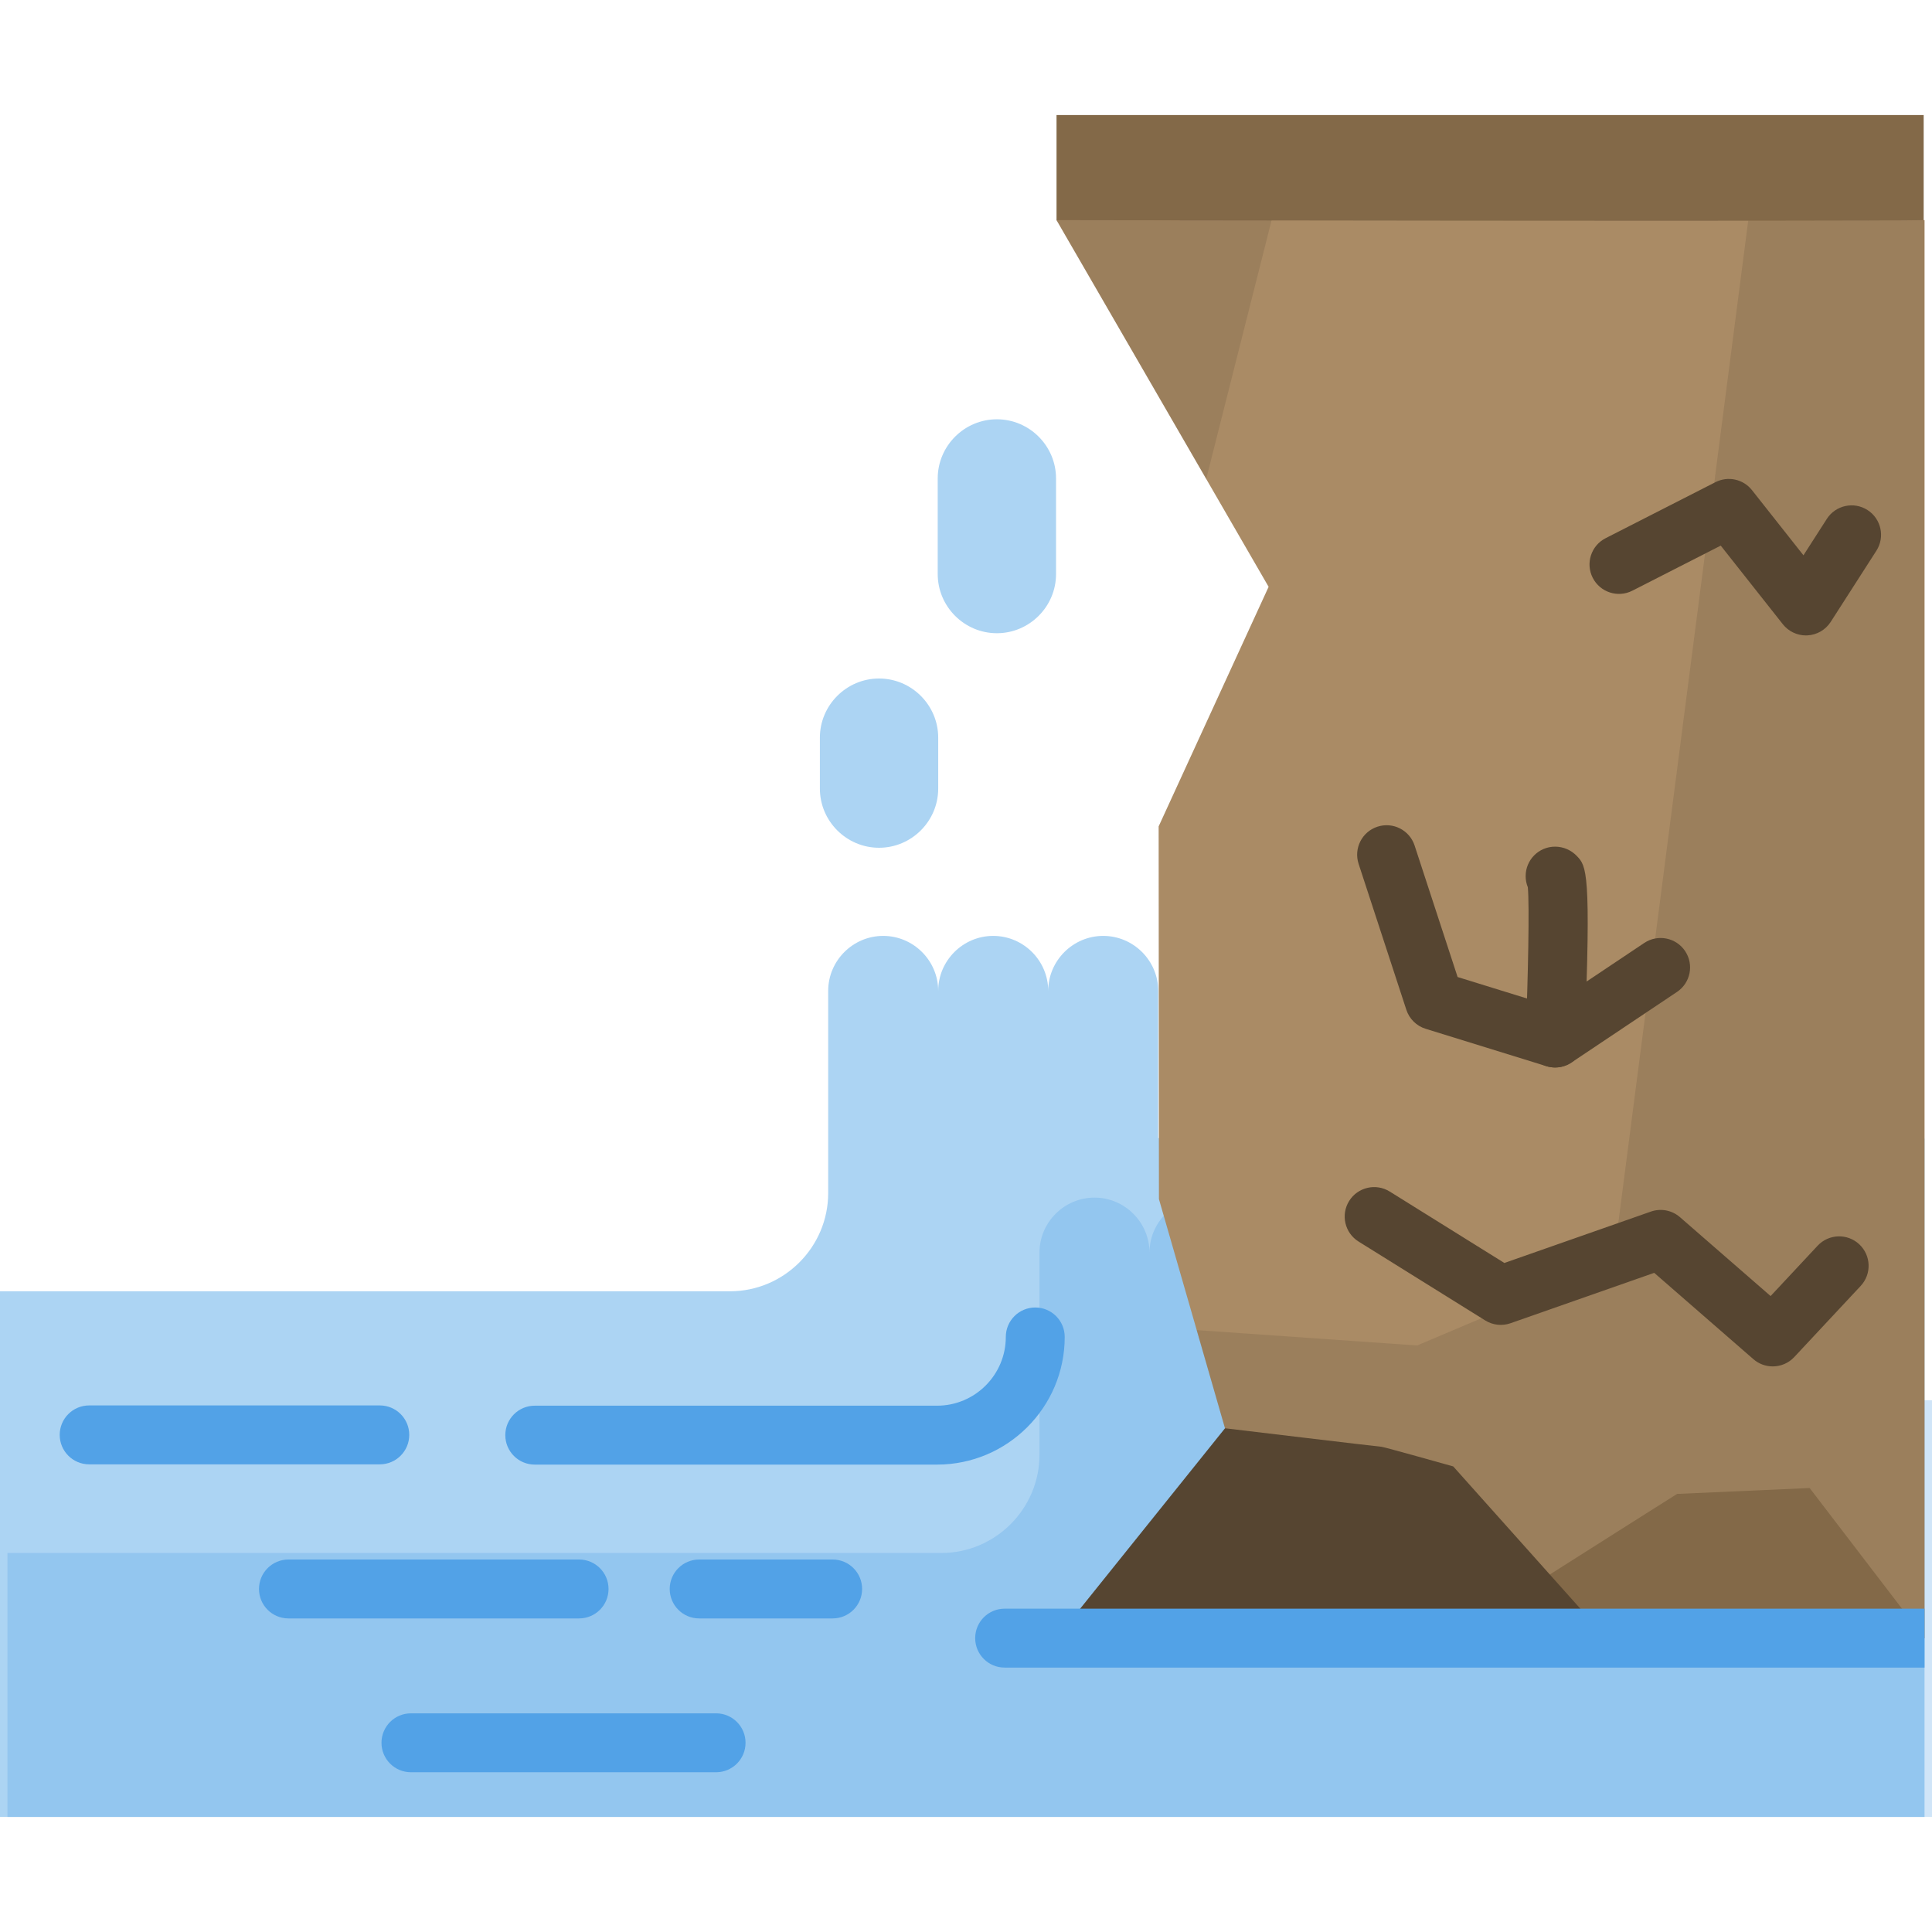<?xml version="1.0" encoding="iso-8859-1"?>
<!-- Generator: Adobe Illustrator 19.0.0, SVG Export Plug-In . SVG Version: 6.00 Build 0)  -->
<svg version="1.1" id="Layer_1" xmlns="http://www.w3.org/2000/svg" xmlns:xlink="http://www.w3.org/1999/xlink" x="0px" y="0px"
	 viewBox="0 0 512 512" style="enable-background:new 0 0 512 512;" xml:space="preserve">
<path style="fill:#ACD4F3;" d="M510.02,301.756v179.753H0V342.203h193.457c14.312,0,26.021-11.71,26.021-26.021v-53.582
	c0-8.018,6.561-14.578,14.578-14.578l0,0c8.018,0,14.578,6.561,14.578,14.578v18.187v0.644v-18.831
	c0-8.018,6.561-14.578,14.578-14.578l0,0c8.018,0,14.578,6.561,14.578,14.578v18.187v0.644v-18.831
	c0-8.018,6.561-14.578,14.578-14.578l0,0c8.018,0,14.578,6.561,14.578,14.578v39.004L510.02,301.756z"/>
<path style="opacity:0.27;fill:#52A2E7;enable-background:new    ;" d="M1.98,481.509H512V371.07l-149.062-0.112v-39.004
	c0-8.018-6.561-14.578-14.578-14.578l0,0c-8.019,0-14.578,6.561-14.578,14.578c0-8.018-6.561-14.578-14.578-14.578l0,0
	c-8.019,0-14.578,6.561-14.578,14.578c0-8.018-6.561-14.578-14.578-14.578l0,0c-8.018,0-14.578,6.561-14.578,14.578v53.582
	c0,14.312-11.71,26.021-26.021,26.021H1.98V481.509z"/>
<polygon style="fill:#836948;" points="509.793,59.761 279.991,58.385 279.991,30.491 509.793,30.491 "/>
<path style="fill:#AA8B65;" d="M510.02,58.338c-17.695,0.376-230.03,0-230.03,0l56.206,97.176l-29.144,63.492l0.078,98.767
	l17.509,60.733l87.477,55.614h97.903V58.338z"/>
<path style="opacity:0.17;fill:#564531;enable-background:new    ;" d="M463.293,58.498L427.513,334.56l-51.971,22.006
	l-58.403-4.079l7.501,26.019l87.477,55.614h97.903V58.338C505.381,58.436,487.358,58.483,463.293,58.498z"/>
<path style="fill:#52A2E7;" d="M189.771,469.664h-80.869c-4.312,0-7.806-3.494-7.806-7.806c0-4.312,3.494-7.806,7.806-7.806h80.869
	c4.312,0,7.806,3.494,7.806,7.806C197.578,466.17,194.082,469.664,189.771,469.664z"/>
<path style="fill:#836948;" d="M510.02,434.12l-30.442-39.778l-35.129,1.561c0,0-60.649,38.217-59.608,38.217H510.02z"/>
<path style="fill:#564531;" d="M425.779,434.12l-40.659-45.503c0,0-18.475-5.204-18.996-5.204c-0.52,0-41.484-4.907-41.484-4.907
	l-44.65,55.614H425.779z"/>
<g>
	<path style="fill:#52A2E7;" d="M510.02,441.926H266.24c-4.312,0-7.806-3.494-7.806-7.806s3.494-7.806,7.806-7.806h243.78V441.926z"
		/>
	<path style="fill:#52A2E7;" d="M220.661,428.899h-35.374c-4.312,0-7.806-3.494-7.806-7.806c0-4.312,3.494-7.806,7.806-7.806h35.374
		c4.312,0,7.806,3.494,7.806,7.806C228.467,425.405,224.973,428.899,220.661,428.899z"/>
	<path style="fill:#52A2E7;" d="M248.333,388.134H141.717c-4.312,0-7.806-3.494-7.806-7.806c0-4.312,3.494-7.806,7.806-7.806
		h106.617c10.043,0,18.215-8.172,18.215-18.215c0-4.312,3.494-7.806,7.806-7.806c4.312,0,7.806,3.494,7.806,7.806
		C282.161,372.959,266.986,388.134,248.333,388.134z"/>
	<path style="fill:#52A2E7;" d="M153.463,428.899H76.444c-4.312,0-7.806-3.494-7.806-7.806c0-4.312,3.494-7.806,7.806-7.806h77.019
		c4.312,0,7.806,3.494,7.806,7.806C161.269,425.405,157.774,428.899,153.463,428.899z"/>
	<path style="fill:#52A2E7;" d="M100.65,388.065H23.63c-4.312,0-7.806-3.494-7.806-7.806s3.494-7.806,7.806-7.806h77.019
		c4.312,0,7.806,3.494,7.806,7.806S104.961,388.065,100.65,388.065z"/>
</g>
<g>
	<path style="fill:#ACD4F3;" d="M232.956,179.812L232.956,179.812c-8.624,0-15.678,7.056-15.678,15.678v13.497
		c0,8.624,7.056,15.678,15.678,15.678l0,0c8.624,0,15.678-7.056,15.678-15.678v-13.497
		C248.636,186.868,241.58,179.812,232.956,179.812z"/>
	<path style="fill:#ACD4F3;" d="M264.182,111.116L264.182,111.116c-8.624,0-15.678,7.056-15.678,15.678v25.337
		c0,8.624,7.056,15.678,15.678,15.678l0,0c8.624,0,15.678-7.056,15.678-15.678v-25.337
		C279.862,118.172,272.806,111.116,264.182,111.116z"/>
</g>
<g>
	<path style="fill:#564531;" d="M412.118,282.894c-0.774,0-1.552-0.114-2.309-0.349l-31.999-9.904
		c-2.418-0.749-4.324-2.624-5.111-5.03l-12.653-38.68c-1.341-4.099,0.894-8.507,4.992-9.847c4.101-1.344,8.507,0.895,9.846,4.992
		l11.398,34.845l24.587,7.61l24.872-16.636c3.585-2.396,8.433-1.434,10.829,2.148c2.397,3.584,1.434,8.432-2.148,10.829
		l-27.965,18.705C415.16,282.444,413.645,282.894,412.118,282.894z"/>
	<path style="fill:#564531;" d="M412.123,282.894c-0.107,0-0.213-0.002-0.322-0.006c-4.308-0.175-7.659-3.809-7.484-8.117
		c0.644-15.88,1.019-34.775,0.575-39.635c-0.374-0.913-0.581-1.912-0.581-2.96c0-4.312,3.494-7.806,7.806-7.806
		c2.147,0,4.235,0.892,5.731,2.45c2.58,2.689,3.877,4.037,2.069,48.584C419.748,279.603,416.289,282.894,412.123,282.894z
		 M412.106,239.982c0.004,0,0.008,0,0.012,0C412.114,239.982,412.11,239.982,412.106,239.982z M412.093,239.982
		c0.002,0,0.005,0,0.007,0C412.098,239.982,412.095,239.982,412.093,239.982z M412.082,239.982c0.002,0,0.004,0,0.006,0
		C412.085,239.982,412.084,239.982,412.082,239.982z M412.069,239.982c0.001,0,0.003,0,0.005,0
		C412.072,239.982,412.07,239.982,412.069,239.982z M412.057,239.982c0.001,0,0.003,0,0.004,0
		C412.06,239.982,412.058,239.982,412.057,239.982z M412.044,239.982c0.001,0,0.002,0,0.003,0
		C412.046,239.982,412.045,239.982,412.044,239.982z M412.033,239.982c0.001,0,0.002,0,0.003,0
		C412.035,239.982,412.034,239.982,412.033,239.982z M412.02,239.981c0.001,0,0.001,0,0.002,0
		C412.021,239.981,412.021,239.981,412.02,239.981z"/>
	<path style="fill:#564531;" d="M469.789,362.112c-1.82,0-3.647-0.633-5.123-1.918l-26.284-22.877l-38.077,13.352
		c-2.232,0.783-4.702,0.512-6.71-0.74l-33.558-20.906c-3.66-2.279-4.778-7.095-2.498-10.754c2.281-3.659,7.095-4.776,10.754-2.498
		l30.381,18.927l38.828-13.615c2.65-0.93,5.59-0.365,7.708,1.478l24.022,20.908l12.46-13.343c2.943-3.151,7.882-3.321,11.033-0.378
		c3.152,2.941,3.32,7.881,0.378,11.033l-17.604,18.853C473.963,361.276,471.88,362.112,469.789,362.112z"/>
	<path style="fill:#564531;" d="M478.592,168.395c-2.38,0-4.64-1.089-6.125-2.969l-16.455-20.832l-23.419,11.945
		c-3.839,1.955-8.541,0.434-10.501-3.408c-1.959-3.84-0.433-8.541,3.408-10.501l29.122-14.854c3.315-1.691,7.364-0.805,9.673,2.116
		l13.639,17.269l6.191-9.645c2.329-3.627,7.161-4.679,10.786-2.352c3.627,2.328,4.681,7.159,2.352,10.786l-12.103,18.853
		c-1.364,2.123-3.667,3.456-6.187,3.579C478.847,168.392,478.719,168.395,478.592,168.395z"/>
	<polygon style="opacity:0.17;fill:#564531;enable-background:new    ;" points="336.991,58.338 279.991,58.338 319.661,126.924 	
		"/>
</g>
<g>
</g>
<g>
</g>
<g>
</g>
<g>
</g>
<g>
</g>
<g>
</g>
<g>
</g>
<g>
</g>
<g>
</g>
<g>
</g>
<g>
</g>
<g>
</g>
<g>
</g>
<g>
</g>
<g>
</g>
</svg>
